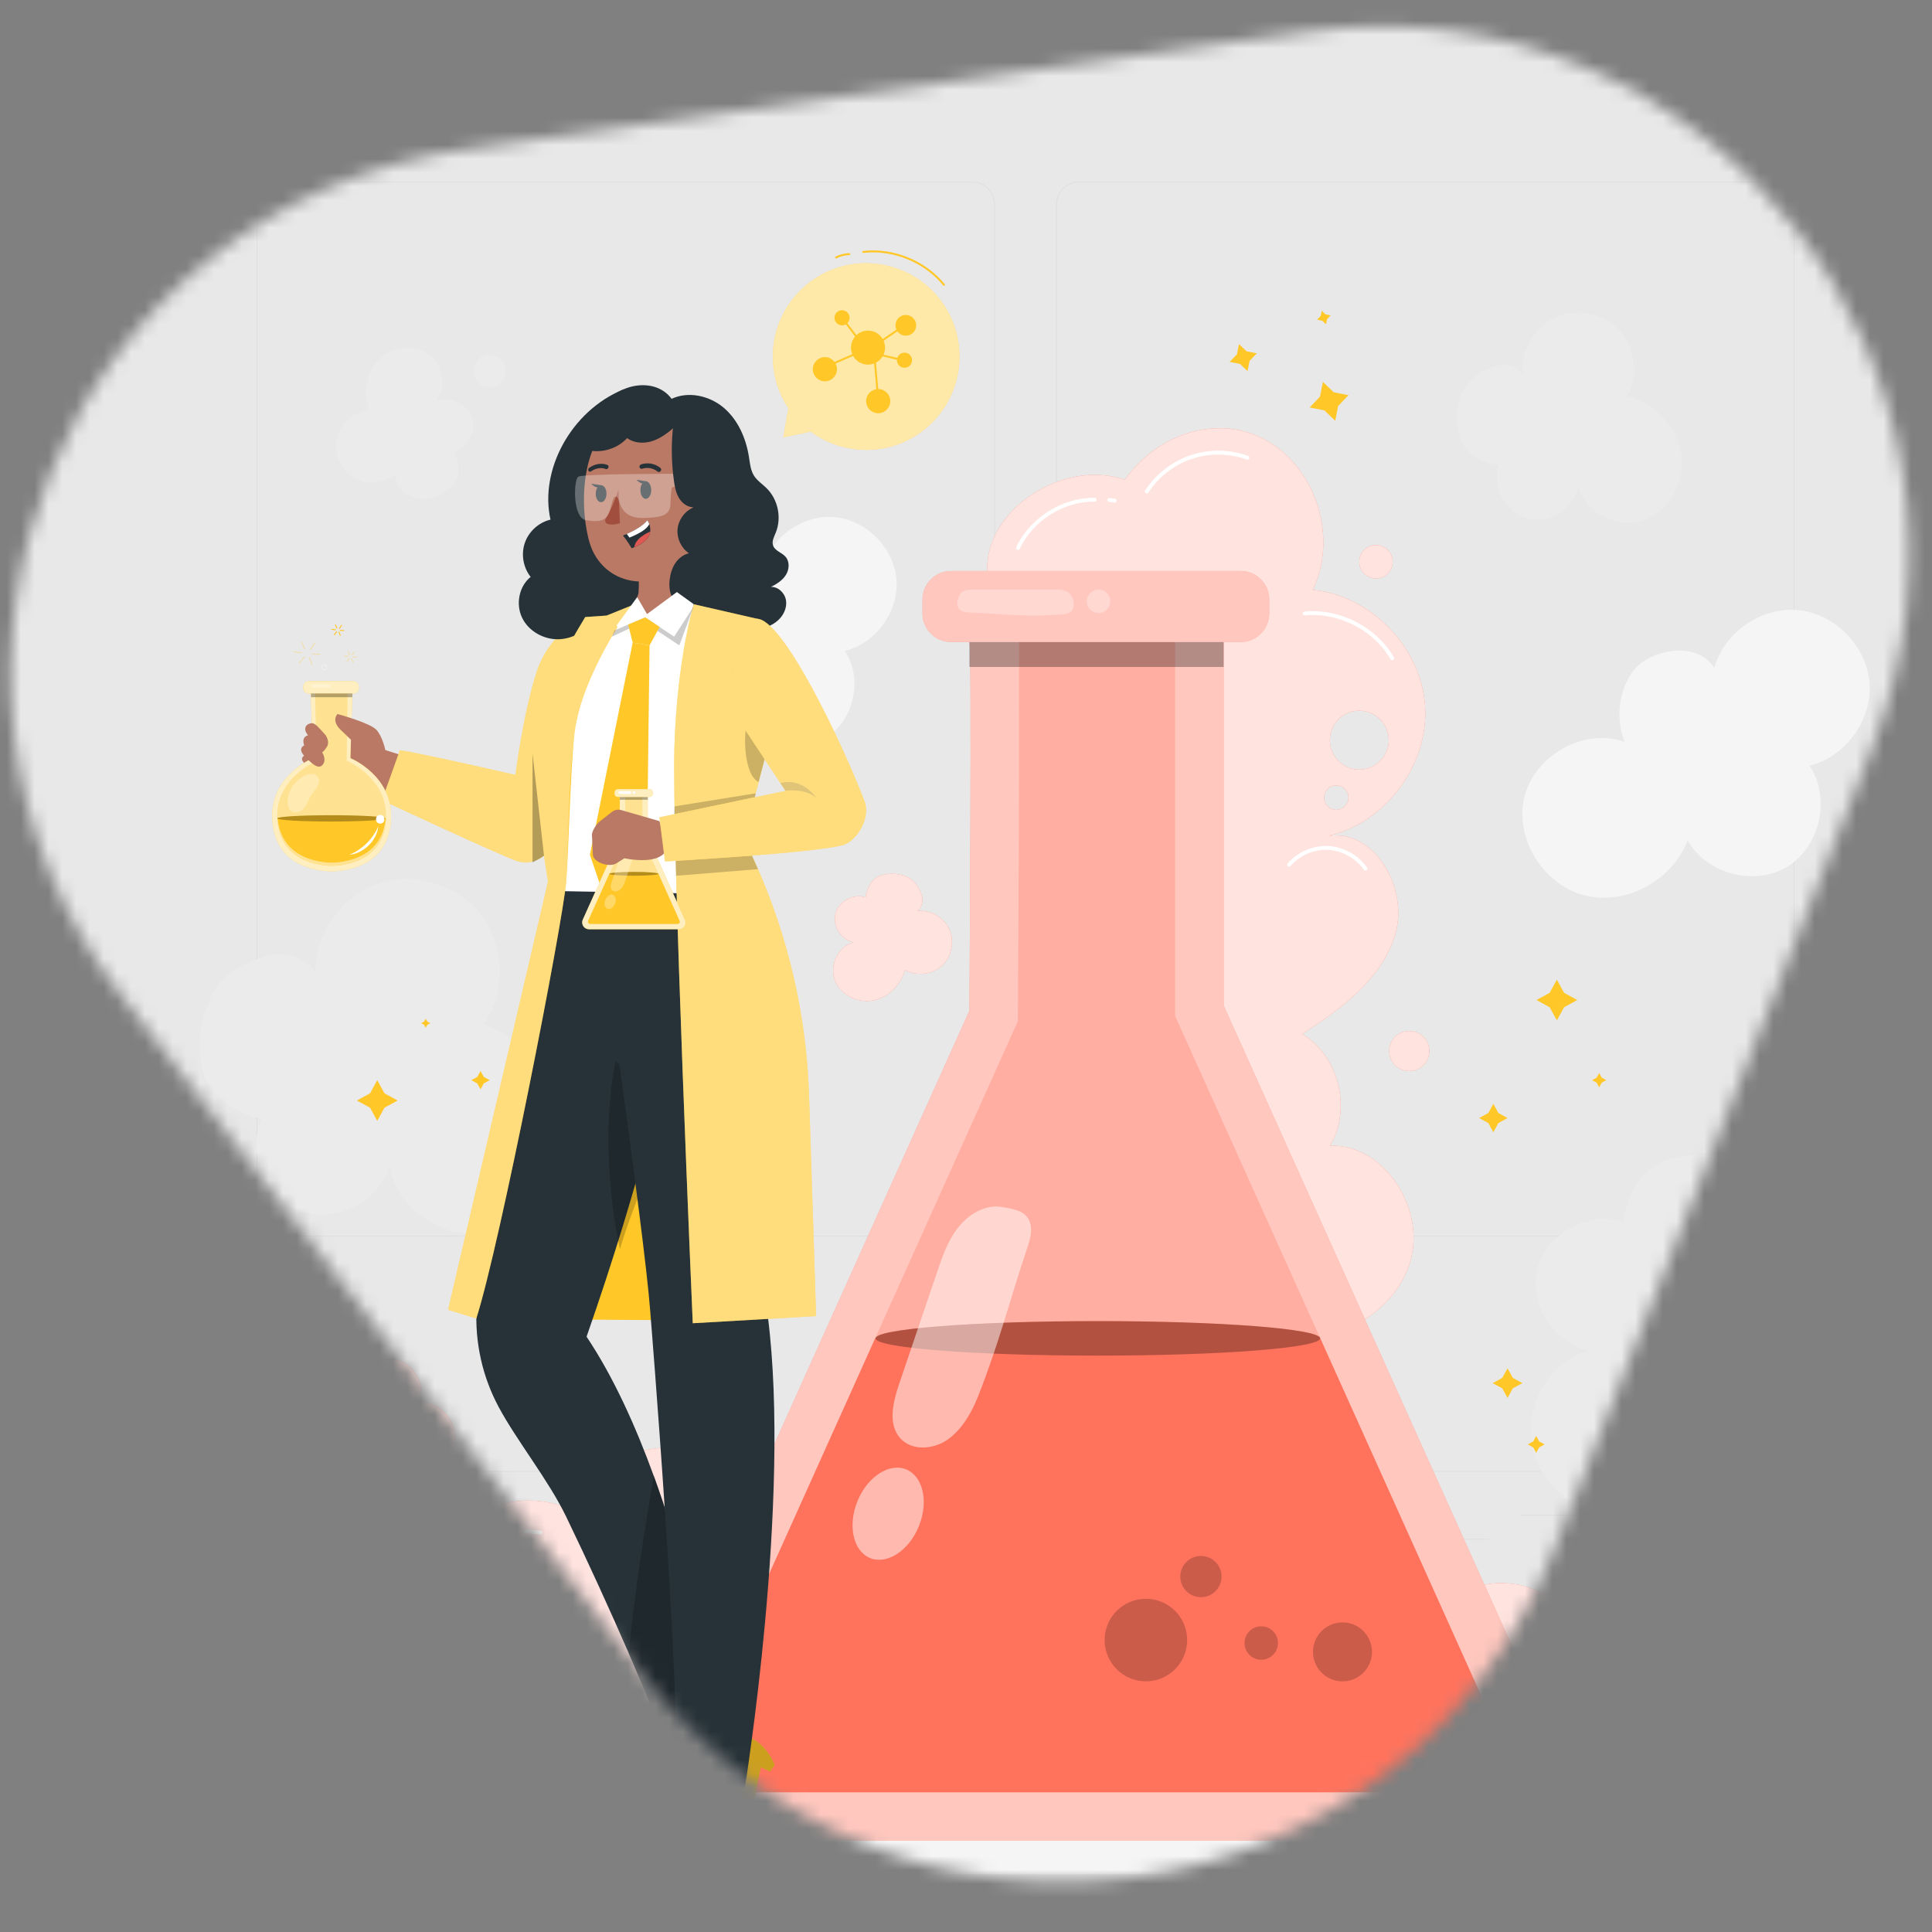 <svg width="140" height="140" viewBox="0 0 140 140" fill="none" xmlns="http://www.w3.org/2000/svg">
<rect x="0" y="0" width="140" height="140" fill="#808080" stroke="none"/>
<mask id="mask0_12_6656" style="mask-type:alpha" maskUnits="userSpaceOnUse" x="0" y="0" width="140" height="140">
<g clip-path="url(#clip0_12_6656)">
<path d="M112.661 112.182C101.691 139.82 64.792 144.975 46.668 121.402L8.763 72.101C-9.144 48.81 4.742 14.861 33.839 10.796L94.686 2.295C123.782 -1.77 146.441 27.074 135.603 54.381L112.661 112.182Z" fill="#D9D9D9"/>
</g>
</mask>
<g mask="url(#mask0_12_6656)">
<rect width="145" height="147" transform="translate(-5 -7)" fill="#E8E8E8"/>
<path d="M128.41 89.607H78.161C77.263 89.607 76.532 88.876 76.532 87.978V14.789C76.532 13.891 77.263 13.16 78.161 13.16H128.41C129.308 13.16 130.039 13.891 130.039 14.789V87.978C130.039 88.876 129.308 89.607 128.41 89.607ZM78.161 13.23C77.302 13.23 76.602 13.93 76.602 14.789V87.978C76.602 88.837 77.302 89.538 78.161 89.538H128.41C129.269 89.538 129.969 88.837 129.969 87.978V14.789C129.969 13.93 129.269 13.23 128.41 13.23H78.161Z" fill="#E0E0E0"/>
<path d="M70.466 89.607H20.22C19.322 89.607 18.591 88.876 18.591 87.978V14.789C18.591 13.891 19.322 13.16 20.22 13.16H70.466C71.364 13.16 72.095 13.891 72.095 14.789V87.978C72.095 88.876 71.364 89.607 70.466 89.607ZM20.22 13.23C19.361 13.23 18.661 13.93 18.661 14.789V87.978C18.661 88.837 19.361 89.538 20.22 89.538H70.466C71.325 89.538 72.026 88.837 72.026 87.978V14.789C72.026 13.93 71.325 13.23 70.466 13.23H20.22Z" fill="#E0E0E0"/>
<path d="M144 106.585H5V106.654H144V106.585Z" fill="#E0E0E0"/>
<path d="M23.829 110.552H19.364V110.621H23.829V110.552Z" fill="#E0E0E0"/>
<path d="M67.239 109.798H52.357V109.868H67.239V109.798Z" fill="#E0E0E0"/>
<path d="M34.184 113.134H24.107V113.204H34.184V113.134Z" fill="#E0E0E0"/>
<path d="M122.188 109.762H110.181V109.832H122.188V109.762Z" fill="#E0E0E0"/>
<path d="M126.425 109.762H124.665V109.832H126.425V109.762Z" fill="#E0E0E0"/>
<path d="M107.888 111.494H92.906V111.564H107.888V111.494Z" fill="#E0E0E0"/>
<path d="M121.021 83.978C122.836 83.461 125.135 83.647 126.75 84.626C127.89 85.315 128.635 86.597 129.138 87.831C129.641 89.065 129.366 90.694 128.232 91.395C130.953 91.078 133.792 92.676 134.932 95.167C136.071 97.658 135.421 100.852 133.4 102.704C131.379 104.555 128.14 104.92 125.758 103.566C124.879 106.69 122.249 109.354 119.049 109.901C115.852 110.449 112.3 108.609 111.224 105.545C110.148 102.484 112.03 98.62 115.188 97.878C112.592 97.388 110.743 94.458 111.416 91.904C112.088 89.349 115.141 87.711 117.64 88.562C117.64 88.562 117.965 84.848 121.015 83.978H121.021Z" fill="#EBEBEB"/>
<path d="M105.764 31.619C105.444 30.496 105.561 29.07 106.164 28.069C106.592 27.363 107.385 26.902 108.149 26.59C108.914 26.279 109.923 26.449 110.356 27.152C110.159 25.467 111.149 23.707 112.694 23.001C114.237 22.295 116.217 22.698 117.362 23.949C118.507 25.2 118.735 27.207 117.896 28.684C119.831 29.226 121.482 30.858 121.821 32.84C122.16 34.822 121.02 37.021 119.125 37.688C117.229 38.355 114.835 37.188 114.376 35.233C114.073 36.84 112.258 37.988 110.676 37.571C109.094 37.154 108.08 35.264 108.608 33.715C108.608 33.715 106.306 33.513 105.767 31.625L105.764 31.619Z" fill="#EBEBEB"/>
<path d="M14.6 77.192C14.244 75.29 14.655 72.961 15.806 71.404C16.618 70.306 17.997 69.669 19.306 69.272C20.613 68.874 22.25 69.311 22.859 70.537C22.792 67.729 24.696 64.982 27.349 64.056C30.001 63.131 33.197 64.095 34.896 66.336C36.592 68.577 36.656 71.915 35.049 74.217C38.154 75.41 40.623 78.351 40.879 81.668C41.134 84.984 38.916 88.434 35.688 89.24C32.461 90.047 28.694 87.759 28.238 84.464C27.49 87.069 24.327 88.679 21.78 87.748C19.236 86.819 17.855 83.547 18.961 81.076C18.961 81.076 15.2 80.389 14.602 77.192H14.6Z" fill="#EBEBEB"/>
<path d="M32.87 35.053C32.391 35.648 31.591 36.126 30.829 36.181C30.292 36.22 29.747 35.973 29.292 35.684C28.836 35.395 28.547 34.794 28.758 34.297C27.935 35.039 26.626 35.175 25.666 34.619C24.707 34.063 24.174 32.859 24.407 31.778C24.641 30.694 25.622 29.818 26.726 29.707C26.284 28.472 26.528 26.977 27.454 26.048C28.38 25.12 29.981 24.895 31.051 25.654C32.122 26.413 32.405 28.125 31.538 29.109C32.508 28.664 33.804 29.195 34.179 30.196C34.554 31.197 33.931 32.45 32.908 32.754C32.908 32.754 33.67 34.055 32.87 35.055V35.053Z" fill="#EBEBEB"/>
<path d="M130.042 79.931C131.053 79.115 131.211 77.634 130.395 76.623C129.579 75.613 128.098 75.455 127.088 76.271C126.077 77.087 125.919 78.567 126.735 79.578C127.551 80.588 129.031 80.747 130.042 79.931Z" fill="#EBEBEB"/>
<path d="M35.486 28.069C36.135 28.069 36.661 27.543 36.661 26.893C36.661 26.244 36.135 25.717 35.486 25.717C34.836 25.717 34.31 26.244 34.31 26.893C34.31 27.543 34.836 28.069 35.486 28.069Z" fill="#EBEBEB"/>
<path d="M124.229 48.41C122.905 46.275 119.378 47.176 118.33 48.636C117.281 50.095 117.051 52.102 117.737 53.762C114.818 52.717 111.243 54.699 110.476 57.701C109.709 60.704 111.797 64.098 114.796 64.876C117.796 65.655 121.207 63.798 122.288 60.893C123.642 63.328 127.148 64.254 129.525 62.797C131.901 61.343 132.677 57.801 131.126 55.486C133.728 54.846 135.668 52.177 135.474 49.506C135.282 46.834 132.977 44.471 130.311 44.213C127.645 43.951 124.929 45.825 124.223 48.408" fill="#F5F5F5"/>
<path d="M55.287 41.085C54.148 39.248 51.115 40.023 50.214 41.277C49.313 42.531 49.113 44.26 49.705 45.686C47.195 44.788 44.117 46.492 43.459 49.075C42.8 51.657 44.596 54.577 47.175 55.246C49.755 55.916 52.688 54.318 53.619 51.822C54.784 53.918 57.8 54.71 59.844 53.462C61.89 52.211 62.557 49.164 61.22 47.173C63.458 46.623 65.126 44.33 64.962 42.03C64.795 39.731 62.816 37.702 60.522 37.477C58.229 37.254 55.893 38.864 55.287 41.085Z" fill="#F5F5F5"/>
<path d="M132.569 134.118C132.569 135.06 106.57 135.822 74.5 135.822C42.43 135.822 16.431 135.058 16.431 134.118C16.431 133.178 42.43 132.414 74.5 132.414C106.57 132.414 132.569 133.178 132.569 134.118Z" fill="#F5F5F5"/>
<path d="M101.555 121.777C102.18 119.006 103.848 116.315 106.456 115.186C109.064 114.057 112.605 115.005 113.74 117.613C115.85 116.696 118.574 117.555 119.778 119.515C120.982 121.474 120.515 124.291 118.744 125.758C120.487 126.112 122.358 126.537 123.536 127.866C124.718 129.195 124.223 132.728 122.561 133.359H101.163C100.904 130.529 100.927 124.549 101.552 121.777H101.555Z" fill="#FF735D"/>
<g opacity="0.8">
<path d="M101.555 121.777C102.18 119.006 103.848 116.315 106.456 115.186C109.064 114.057 112.605 115.005 113.74 117.613C115.85 116.696 118.574 117.555 119.778 119.515C120.982 121.474 120.515 124.291 118.744 125.758C120.487 126.112 122.358 126.537 123.536 127.866C124.718 129.195 124.223 132.728 122.561 133.359H101.163C100.904 130.529 100.927 124.549 101.552 121.777H101.555Z" fill="white"/>
</g>
<path d="M122.594 123.754C122.594 124.282 123.022 124.708 123.548 124.708C124.073 124.708 124.501 124.279 124.501 123.754C124.501 123.229 124.073 122.801 123.548 122.801C123.022 122.801 122.594 123.229 122.594 123.754Z" fill="#FF735D"/>
<path opacity="0.8" d="M122.594 123.754C122.594 124.282 123.022 124.708 123.548 124.708C124.073 124.708 124.501 124.279 124.501 123.754C124.501 123.229 124.073 122.801 123.548 122.801C123.022 122.801 122.594 123.229 122.594 123.754Z" fill="white"/>
<path d="M118.621 123.824C118.596 123.824 118.571 123.818 118.546 123.801C118.482 123.76 118.463 123.673 118.502 123.61C118.985 122.842 119.105 121.869 118.816 121.007C118.529 120.146 117.851 119.44 117 119.117C116.928 119.089 116.892 119.009 116.92 118.939C116.948 118.867 117.028 118.831 117.098 118.858C118.023 119.212 118.763 119.982 119.077 120.921C119.391 121.861 119.263 122.923 118.732 123.76C118.707 123.801 118.66 123.824 118.616 123.824H118.621Z" fill="white"/>
<path d="M115.018 118.903C114.946 118.903 114.885 118.847 114.879 118.772C114.874 118.694 114.932 118.63 115.007 118.625L115.71 118.578C115.786 118.569 115.852 118.63 115.858 118.706C115.863 118.783 115.805 118.847 115.73 118.853L115.027 118.9C115.027 118.9 115.021 118.9 115.015 118.9L115.018 118.903Z" fill="white"/>
<path d="M122.858 131.98C122.836 131.98 122.814 131.975 122.794 131.963C122.725 131.927 122.7 131.844 122.736 131.777C123.175 130.932 123.181 129.878 122.752 129.028C122.324 128.177 121.474 127.554 120.531 127.404C120.456 127.393 120.403 127.321 120.414 127.246C120.426 127.171 120.495 127.118 120.573 127.129C121.599 127.293 122.53 127.971 122.997 128.903C123.464 129.834 123.459 130.982 122.98 131.905C122.955 131.952 122.908 131.98 122.858 131.98Z" fill="white"/>
<path d="M63.911 63.417C64.548 63.236 65.354 63.3 65.918 63.645C66.319 63.887 66.58 64.334 66.755 64.768C66.933 65.202 66.836 65.772 66.438 66.016C67.392 65.905 68.387 66.467 68.787 67.34C69.188 68.213 68.96 69.333 68.251 69.981C67.542 70.628 66.407 70.756 65.573 70.284C65.265 71.379 64.345 72.313 63.222 72.505C62.101 72.697 60.856 72.052 60.478 70.979C60.1 69.906 60.761 68.552 61.868 68.29C60.959 68.118 60.308 67.092 60.544 66.197C60.781 65.302 61.851 64.726 62.727 65.027C62.727 65.027 62.841 63.725 63.911 63.42V63.417Z" fill="#FF735D"/>
<g opacity="0.8">
<path d="M63.911 63.417C64.548 63.236 65.354 63.3 65.918 63.645C66.319 63.887 66.58 64.334 66.755 64.768C66.933 65.202 66.836 65.772 66.438 66.016C67.392 65.905 68.387 66.467 68.787 67.34C69.188 68.213 68.96 69.333 68.251 69.981C67.542 70.628 66.407 70.756 65.573 70.284C65.265 71.379 64.345 72.313 63.222 72.505C62.101 72.697 60.856 72.052 60.478 70.979C60.1 69.906 60.761 68.552 61.868 68.29C60.959 68.118 60.308 67.092 60.544 66.197C60.781 65.302 61.851 64.726 62.727 65.027C62.727 65.027 62.841 63.725 63.911 63.42V63.417Z" fill="white"/>
</g>
<path d="M96.368 83.019C97.98 80.378 97.012 76.5 94.349 74.923C97.215 73.103 100.19 70.892 101.124 67.626C102.058 64.359 99.609 60.084 96.248 60.57C100.393 59.625 103.534 55.422 103.265 51.179C102.998 46.937 99.353 43.162 95.122 42.745C96.929 39.05 95.439 34.082 91.894 31.992C88.35 29.904 83.869 31.402 81.511 34.772C77.035 33.182 71.042 37.074 71.573 41.791L75.548 53.342C75.793 62.016 76.877 70.667 78.787 79.132C79.671 83.052 80.76 87.002 82.934 90.38C85.109 93.761 88.531 96.532 92.514 97.055C96.498 97.575 100.921 95.365 102.153 91.539C103.384 87.714 100.382 82.91 96.365 83.016L96.368 83.019ZM98.5 51.499C99.678 51.499 100.635 52.455 100.635 53.634C100.635 54.813 99.678 55.769 98.5 55.769C97.321 55.769 96.365 54.813 96.365 53.634C96.365 52.455 97.321 51.499 98.5 51.499ZM96.829 56.912C97.318 56.912 97.716 57.309 97.716 57.799C97.716 58.288 97.318 58.685 96.829 58.685C96.34 58.685 95.942 58.288 95.942 57.799C95.942 57.309 96.34 56.912 96.829 56.912Z" fill="#FF735D"/>
<g opacity="0.8">
<path d="M96.368 83.019C97.98 80.378 97.012 76.5 94.349 74.923C97.215 73.103 100.19 70.892 101.124 67.626C102.058 64.359 99.609 60.084 96.248 60.57C100.393 59.625 103.534 55.422 103.265 51.179C102.998 46.937 99.353 43.162 95.122 42.745C96.929 39.05 95.439 34.082 91.894 31.992C88.35 29.904 83.869 31.402 81.511 34.772C77.035 33.182 71.042 37.074 71.573 41.791L75.548 53.342C75.793 62.016 76.877 70.667 78.787 79.132C79.671 83.052 80.76 87.002 82.934 90.38C85.109 93.761 88.531 96.532 92.514 97.055C96.498 97.575 100.921 95.365 102.153 91.539C103.384 87.714 100.382 82.91 96.365 83.016L96.368 83.019ZM98.5 51.499C99.678 51.499 100.635 52.455 100.635 53.634C100.635 54.813 99.678 55.769 98.5 55.769C97.321 55.769 96.365 54.813 96.365 53.634C96.365 52.455 97.321 51.499 98.5 51.499ZM96.829 56.912C97.318 56.912 97.716 57.309 97.716 57.799C97.716 58.288 97.318 58.685 96.829 58.685C96.34 58.685 95.942 58.288 95.942 57.799C95.942 57.309 96.34 56.912 96.829 56.912Z" fill="white"/>
</g>
<path d="M59.635 115.631C58.685 111.414 56.149 107.324 52.182 105.609C48.215 103.894 42.83 105.334 41.104 109.298C37.896 107.905 33.754 109.209 31.924 112.189C30.092 115.169 30.801 119.453 33.495 121.686C30.846 122.222 28.002 122.87 26.206 124.891C24.41 126.912 25.161 132.283 27.69 133.245H60.227C60.622 128.942 60.586 119.848 59.635 115.634V115.631Z" fill="#FF735D"/>
<g opacity="0.8">
<path d="M59.635 115.631C58.685 111.414 56.149 107.324 52.182 105.609C48.215 103.894 42.83 105.334 41.104 109.298C37.896 107.905 33.754 109.209 31.924 112.189C30.092 115.169 30.801 119.453 33.495 121.686C30.846 122.222 28.002 122.87 26.206 124.891C24.41 126.912 25.161 132.283 27.69 133.245H60.227C60.622 128.942 60.586 119.848 59.635 115.634V115.631Z" fill="white"/>
</g>
<path d="M79.565 98.234C88.461 98.234 95.672 97.674 95.672 96.983C95.672 96.292 88.461 95.732 79.565 95.732C70.669 95.732 63.458 96.292 63.458 96.983C63.458 97.674 70.669 98.234 79.565 98.234Z" fill="black"/>
<path opacity="0.3" d="M49.541 127.818L73.758 74.006L73.763 73.264C73.763 73.197 73.811 66.55 73.833 59.964C73.847 56.092 73.849 52.998 73.841 50.765C73.841 50.512 73.841 46.754 73.841 46.523H85.153V73.62L109.561 127.821C109.995 128.786 109.289 129.878 108.232 129.878H50.87C49.811 129.878 49.107 128.786 49.541 127.821V127.818Z" fill="#FF735D"/>
<path d="M89.898 41.377H68.921C67.775 41.377 66.847 42.306 66.847 43.451V44.446C66.847 45.592 67.775 46.52 68.921 46.52H89.898C91.044 46.52 91.972 45.592 91.972 44.446V43.451C91.972 42.306 91.044 41.377 89.898 41.377Z" fill="#FF735D"/>
<path d="M70.247 46.52C70.436 46.52 70.247 73.239 70.247 73.239L46.027 127.059C44.69 130.031 46.864 133.392 50.122 133.392H109.272C112.391 133.392 114.474 130.173 113.192 127.326L88.667 72.863V46.523H70.244L70.247 46.52Z" fill="#FF735D"/>
<path opacity="0.6" d="M70.247 46.52C70.436 46.52 70.247 73.239 70.247 73.239L46.027 127.059C44.69 130.031 46.864 133.392 50.122 133.392H109.272C112.391 133.392 114.474 130.173 113.192 127.326L88.667 72.863V46.523H70.244L70.247 46.52Z" fill="white"/>
<path opacity="0.3" d="M49.541 127.818L73.758 74.006L73.763 73.264C73.763 73.197 73.811 66.55 73.833 59.964C73.847 56.092 73.849 52.998 73.841 50.765C73.841 50.512 73.841 46.754 73.841 46.523H85.153V73.62L109.561 127.821C109.995 128.786 109.289 129.878 108.232 129.878H50.87C49.811 129.878 49.107 128.786 49.541 127.821V127.818Z" fill="#FF735D"/>
<path opacity="0.3" d="M88.669 46.52H70.246V48.33H88.669V46.52Z" fill="black"/>
<path d="M109.559 127.818L95.617 96.858L63.422 96.974L49.541 127.818C49.108 128.783 49.814 129.876 50.87 129.876H108.23C109.289 129.876 109.992 128.783 109.559 127.818Z" fill="#FF735D"/>
<path d="M79.551 98.234C88.447 98.234 95.658 97.674 95.658 96.983C95.658 96.292 88.447 95.732 79.551 95.732C70.655 95.732 63.444 96.292 63.444 96.983C63.444 97.674 70.655 98.234 79.551 98.234Z" fill="#FF735D"/>
<path opacity="0.3" d="M79.551 98.234C88.447 98.234 95.658 97.674 95.658 96.983C95.658 96.292 88.447 95.732 79.551 95.732C70.655 95.732 63.444 96.292 63.444 96.983C63.444 97.674 70.655 98.234 79.551 98.234Z" fill="black"/>
<path opacity="0.6" d="M89.898 41.377H68.921C67.775 41.377 66.847 42.306 66.847 43.451V44.446C66.847 45.592 67.775 46.52 68.921 46.52H89.898C91.044 46.52 91.972 45.592 91.972 44.446V43.451C91.972 42.306 91.044 41.377 89.898 41.377Z" fill="white"/>
<g opacity="0.3">
<path d="M77.483 42.981C77.199 42.734 76.844 42.725 76.507 42.728C74.492 42.728 72.476 42.728 70.458 42.728C70.144 42.728 69.793 42.748 69.571 43.056C69.349 43.365 69.062 44.355 70.188 44.377C72.802 44.507 74.609 44.733 77.041 44.51C77.288 44.488 77.564 44.441 77.716 44.174C77.925 43.81 77.764 43.229 77.48 42.984L77.483 42.981Z" fill="white"/>
</g>
<path opacity="0.3" d="M80.452 43.576C80.452 44.046 80.071 44.427 79.601 44.427C79.132 44.427 78.751 44.046 78.751 43.576C78.751 43.106 79.132 42.725 79.601 42.725C80.071 42.725 80.452 43.106 80.452 43.576Z" fill="white"/>
<g opacity="0.5">
<path d="M74.18 87.945C75.106 88.64 74.586 89.98 74.406 90.522C73.102 94.414 72.398 97.336 70.878 101.172C70.408 102.356 69.749 103.521 68.726 104.277C67.703 105.036 66.099 105.173 65.245 104.23C64.32 103.207 64.709 101.603 65.151 100.296C66.068 97.594 66.986 94.892 67.903 92.187C68.273 91.097 68.654 89.985 69.343 89.062C70.032 88.139 71.092 87.417 72.243 87.425C72.243 87.425 73.621 87.528 74.18 87.945Z" fill="white"/>
</g>
<path opacity="0.5" d="M66.585 110.594C65.865 112.367 64.284 113.401 63.055 112.904C61.826 112.403 61.412 110.56 62.132 108.787C62.852 107.013 64.434 105.979 65.662 106.476C66.891 106.977 67.305 108.82 66.585 110.594Z" fill="white"/>
<path opacity="0.2" d="M97.282 121.839C98.463 121.839 99.42 120.881 99.42 119.701C99.42 118.52 98.463 117.563 97.282 117.563C96.101 117.563 95.144 118.52 95.144 119.701C95.144 120.881 96.101 121.839 97.282 121.839Z" fill="black"/>
<path opacity="0.2" d="M83.034 121.836C84.686 121.836 86.026 120.497 86.026 118.845C86.026 117.192 84.686 115.853 83.034 115.853C81.382 115.853 80.043 117.192 80.043 118.845C80.043 120.497 81.382 121.836 83.034 121.836Z" fill="black"/>
<path opacity="0.2" d="M87.024 115.739C87.85 115.739 88.52 115.07 88.52 114.244C88.52 113.418 87.85 112.748 87.024 112.748C86.198 112.748 85.528 113.418 85.528 114.244C85.528 115.07 86.198 115.739 87.024 115.739Z" fill="black"/>
<path opacity="0.2" d="M91.394 120.271C92.064 120.271 92.606 119.728 92.606 119.059C92.606 118.389 92.064 117.847 91.394 117.847C90.725 117.847 90.182 118.389 90.182 119.059C90.182 119.728 90.725 120.271 91.394 120.271Z" fill="black"/>
<path d="M27.109 98.578C27.843 98.37 28.772 98.445 29.425 98.84C29.887 99.118 30.187 99.635 30.39 100.135C30.593 100.633 30.481 101.292 30.023 101.575C31.124 101.447 32.269 102.092 32.73 103.099C33.192 104.105 32.928 105.395 32.113 106.143C31.296 106.891 29.989 107.038 29.025 106.49C28.672 107.752 27.607 108.828 26.314 109.051C25.021 109.273 23.587 108.528 23.153 107.291C22.72 106.054 23.479 104.491 24.755 104.194C23.706 103.997 22.959 102.812 23.231 101.781C23.504 100.75 24.735 100.088 25.747 100.43C25.747 100.43 25.878 98.929 27.112 98.578H27.109Z" fill="#FF735D"/>
<g opacity="0.8">
<path d="M27.109 98.578C27.843 98.37 28.772 98.445 29.425 98.84C29.887 99.118 30.187 99.635 30.39 100.135C30.593 100.633 30.481 101.292 30.023 101.575C31.124 101.447 32.269 102.092 32.73 103.099C33.192 104.105 32.928 105.395 32.113 106.143C31.296 106.891 29.989 107.038 29.025 106.49C28.672 107.752 27.607 108.828 26.314 109.051C25.021 109.273 23.587 108.528 23.153 107.291C22.72 106.054 23.479 104.491 24.755 104.194C23.706 103.997 22.959 102.812 23.231 101.781C23.504 100.75 24.735 100.088 25.747 100.43C25.747 100.43 25.878 98.929 27.112 98.578H27.109Z" fill="white"/>
</g>
<path d="M26.195 120.087C26.996 120.087 27.646 119.438 27.646 118.636C27.646 117.835 26.996 117.185 26.195 117.185C25.393 117.185 24.743 117.835 24.743 118.636C24.743 119.438 25.393 120.087 26.195 120.087Z" fill="#FF735D"/>
<path opacity="0.8" d="M26.195 120.087C26.996 120.087 27.646 119.438 27.646 118.636C27.646 117.835 26.996 117.185 26.195 117.185C25.393 117.185 24.743 117.835 24.743 118.636C24.743 119.438 25.393 120.087 26.195 120.087Z" fill="white"/>
<path d="M103.573 76.16C103.573 76.961 102.923 77.612 102.122 77.612C101.321 77.612 100.671 76.961 100.671 76.16C100.671 75.36 101.321 74.709 102.122 74.709C102.923 74.709 103.573 75.36 103.573 76.16Z" fill="#FF735D"/>
<path opacity="0.8" d="M103.573 76.16C103.573 76.961 102.923 77.612 102.122 77.612C101.321 77.612 100.671 76.961 100.671 76.16C100.671 75.36 101.321 74.709 102.122 74.709C102.923 74.709 103.573 75.36 103.573 76.16Z" fill="white"/>
<path d="M100.918 40.707C100.918 41.374 100.376 41.916 99.709 41.916C99.042 41.916 98.5 41.374 98.5 40.707C98.5 40.04 99.042 39.498 99.709 39.498C100.376 39.498 100.918 40.04 100.918 40.707Z" fill="#FF735D"/>
<path opacity="0.8" d="M100.918 40.707C100.918 41.374 100.376 41.916 99.709 41.916C99.042 41.916 98.5 41.374 98.5 40.707C98.5 40.04 99.042 39.498 99.709 39.498C100.376 39.498 100.918 40.04 100.918 40.707Z" fill="white"/>
<path d="M83.101 35.756C83.076 35.756 83.049 35.748 83.026 35.734C82.962 35.692 82.943 35.606 82.985 35.542C83.757 34.346 84.928 33.44 86.276 32.987C87.624 32.534 89.103 32.553 90.443 33.04C90.516 33.065 90.552 33.145 90.527 33.218C90.502 33.29 90.421 33.326 90.349 33.301C89.07 32.837 87.655 32.82 86.365 33.251C85.075 33.685 83.958 34.552 83.218 35.692C83.19 35.734 83.146 35.756 83.101 35.756Z" fill="white"/>
<path d="M73.766 39.848C73.747 39.848 73.727 39.843 73.708 39.834C73.638 39.801 73.608 39.72 73.641 39.651C74.633 37.519 76.977 36.053 79.323 36.07C79.401 36.07 79.462 36.134 79.462 36.212C79.462 36.287 79.398 36.348 79.323 36.348C79.304 36.348 79.284 36.348 79.268 36.348C77.041 36.348 74.839 37.746 73.897 39.767C73.874 39.818 73.822 39.848 73.772 39.848H73.766Z" fill="white"/>
<path d="M80.78 36.418C80.78 36.418 80.769 36.418 80.761 36.418L80.366 36.367C80.291 36.356 80.235 36.287 80.246 36.212C80.257 36.137 80.327 36.081 80.402 36.092L80.797 36.142C80.872 36.154 80.927 36.223 80.916 36.298C80.908 36.367 80.847 36.42 80.777 36.42L80.78 36.418Z" fill="white"/>
<path d="M100.885 47.846C100.838 47.846 100.79 47.821 100.765 47.777C99.542 45.656 96.987 44.346 94.555 44.596C94.48 44.602 94.41 44.549 94.402 44.471C94.394 44.396 94.449 44.327 94.527 44.318C97.071 44.062 99.731 45.425 101.007 47.638C101.046 47.704 101.024 47.788 100.957 47.827C100.935 47.841 100.91 47.846 100.888 47.846H100.885Z" fill="white"/>
<path d="M98.945 63.083C98.9 63.083 98.858 63.064 98.831 63.025C98.249 62.191 97.257 61.638 96.242 61.585C95.225 61.532 94.182 61.98 93.521 62.752C93.471 62.811 93.385 62.816 93.323 62.766C93.265 62.716 93.259 62.627 93.309 62.569C94.027 61.732 95.155 61.249 96.256 61.307C97.357 61.362 98.43 61.96 99.058 62.864C99.103 62.928 99.086 63.014 99.025 63.058C99 63.075 98.972 63.083 98.945 63.083Z" fill="white"/>
<path d="M33.684 118.672C33.637 118.672 33.592 118.65 33.567 118.608C32.775 117.352 32.583 115.762 33.053 114.355C33.523 112.945 34.632 111.789 36.019 111.263C36.092 111.238 36.172 111.272 36.2 111.344C36.228 111.416 36.191 111.497 36.119 111.525C34.81 112.022 33.762 113.115 33.317 114.447C32.872 115.775 33.056 117.279 33.803 118.464C33.845 118.528 33.826 118.614 33.759 118.656C33.737 118.669 33.709 118.678 33.684 118.678V118.672Z" fill="white"/>
<path d="M39.163 111.188C39.163 111.188 39.158 111.188 39.155 111.188L38.084 111.116C38.007 111.111 37.951 111.044 37.954 110.969C37.957 110.894 38.026 110.835 38.101 110.841L39.172 110.913C39.249 110.919 39.305 110.985 39.302 111.061C39.297 111.133 39.235 111.191 39.163 111.191V111.188Z" fill="white"/>
<path d="M27.243 131.071C27.193 131.071 27.143 131.043 27.12 130.996C26.403 129.612 26.392 127.888 27.096 126.495C27.796 125.102 29.189 124.085 30.729 123.84C30.807 123.829 30.876 123.879 30.887 123.957C30.898 124.032 30.849 124.104 30.773 124.115C29.32 124.349 28.007 125.308 27.346 126.623C26.684 127.938 26.692 129.564 27.371 130.871C27.407 130.94 27.379 131.024 27.312 131.057C27.293 131.068 27.271 131.074 27.248 131.074L27.243 131.071Z" fill="white"/>
<path d="M27.337 78.273L27.86 79.227L28.813 79.749L27.86 80.269L27.337 81.226L26.817 80.269L25.861 79.749L26.817 79.227L27.337 78.273Z" fill="#FFC727"/>
<path d="M112.817 70.99L113.339 71.943L114.293 72.466L113.339 72.988L112.817 73.942L112.294 72.988L111.341 72.466L112.294 71.943L112.817 70.99Z" fill="#FFC727"/>
<path d="M109.242 99.151L109.622 99.846L110.317 100.227L109.622 100.605L109.242 101.303L108.861 100.605L108.166 100.227L108.861 99.846L109.242 99.151Z" fill="#FFC727"/>
<path d="M111.318 104.058L111.535 104.452L111.927 104.667L111.535 104.883L111.318 105.278L111.101 104.883L110.709 104.667L111.101 104.452L111.318 104.058Z" fill="#FFC727"/>
<path d="M108.213 79.989L108.577 80.653L109.242 81.017L108.577 81.381L108.213 82.046L107.849 81.381L107.184 81.017L107.849 80.653L108.213 79.989Z" fill="#FFC727"/>
<path d="M34.821 77.609L35.055 78.037L35.486 78.273L35.055 78.507L34.821 78.938L34.585 78.507L34.157 78.273L34.585 78.037L34.821 77.609Z" fill="#FFC727"/>
<path d="M115.883 77.759L116.064 78.09L116.397 78.273L116.064 78.454L115.883 78.788L115.7 78.454L115.369 78.273L115.7 78.09L115.883 77.759Z" fill="#FFC727"/>
<path d="M95.864 27.675L96.648 28.428L97.716 28.636L96.965 29.423L96.757 30.491L95.97 29.737L94.903 29.529L95.653 28.742L95.864 27.675Z" fill="#FFC727"/>
<path d="M89.782 24.931L90.329 25.456L91.072 25.603L90.549 26.151L90.402 26.893L89.854 26.371L89.109 26.223L89.634 25.676L89.782 24.931Z" fill="#FFC727"/>
<path d="M95.778 22.52L96.051 22.782L96.423 22.857L96.162 23.129L96.09 23.502L95.814 23.24L95.442 23.165L95.706 22.893L95.778 22.52Z" fill="#FFC727"/>
<path d="M30.848 73.817L30.965 74.031L31.179 74.148L30.965 74.264L30.848 74.476L30.732 74.264L30.52 74.148L30.732 74.031L30.848 73.817Z" fill="#FFC727"/>
<path d="M59.118 20.143C62.262 18.131 66.446 19.048 68.459 22.195C70.472 25.339 69.554 29.523 66.407 31.536C63.98 33.09 60.936 32.89 58.748 31.275L56.761 31.689L57.133 29.576C57.114 29.545 57.089 29.518 57.069 29.484C55.057 26.34 55.974 22.156 59.121 20.143H59.118Z" fill="#FFC727"/>
<path d="M68.403 20.708C68.384 20.708 68.364 20.699 68.35 20.683C66.983 19.004 64.709 18.078 62.557 18.325C62.518 18.328 62.484 18.303 62.479 18.264C62.473 18.225 62.501 18.192 62.54 18.186C64.739 17.933 67.06 18.878 68.459 20.594C68.484 20.624 68.478 20.666 68.448 20.691C68.434 20.702 68.42 20.708 68.403 20.708Z" fill="#FFC727"/>
<path d="M60.581 18.723C60.556 18.723 60.531 18.709 60.519 18.684C60.503 18.651 60.519 18.609 60.553 18.592C60.861 18.442 61.206 18.356 61.548 18.342C61.59 18.342 61.617 18.37 61.62 18.409C61.62 18.448 61.592 18.478 61.553 18.481C61.228 18.495 60.903 18.576 60.614 18.717C60.603 18.723 60.594 18.726 60.583 18.726L60.581 18.723Z" fill="#FFC727"/>
<g opacity="0.6">
<path d="M59.118 20.143C62.262 18.131 66.446 19.048 68.459 22.195C70.472 25.339 69.554 29.523 66.407 31.536C63.98 33.09 60.936 32.89 58.748 31.275L56.761 31.689L57.133 29.576C57.114 29.545 57.089 29.518 57.069 29.484C55.057 26.34 55.974 22.156 59.121 20.143H59.118Z" fill="white"/>
</g>
<path d="M62.899 26.421C63.579 26.421 64.131 25.869 64.131 25.189C64.131 24.509 63.579 23.957 62.899 23.957C62.219 23.957 61.667 24.509 61.667 25.189C61.667 25.869 62.219 26.421 62.899 26.421Z" fill="#FFC727"/>
<path d="M60.65 26.754C60.65 27.238 60.258 27.63 59.774 27.63C59.291 27.63 58.899 27.238 58.899 26.754C58.899 26.27 59.291 25.878 59.774 25.878C60.258 25.878 60.65 26.27 60.65 26.754Z" fill="#FFC727"/>
<path d="M61.565 23.026C61.565 23.329 61.32 23.574 61.017 23.574C60.714 23.574 60.469 23.329 60.469 23.026C60.469 22.723 60.714 22.479 61.017 22.479C61.32 22.479 61.565 22.723 61.565 23.026Z" fill="#FFC727"/>
<path d="M65.543 26.651C65.845 26.651 66.09 26.406 66.09 26.104C66.09 25.801 65.845 25.556 65.543 25.556C65.24 25.556 64.995 25.801 64.995 26.104C64.995 26.406 65.24 26.651 65.543 26.651Z" fill="#FFC727"/>
<path d="M65.64 24.325C66.055 24.325 66.391 23.988 66.391 23.574C66.391 23.159 66.055 22.823 65.64 22.823C65.226 22.823 64.889 23.159 64.889 23.574C64.889 23.988 65.226 24.325 65.64 24.325Z" fill="#FFC727"/>
<path d="M64.514 29.067C64.514 29.551 64.122 29.943 63.639 29.943C63.155 29.943 62.763 29.551 62.763 29.067C62.763 28.583 63.155 28.191 63.639 28.191C64.122 28.191 64.514 28.583 64.514 29.067Z" fill="#FFC727"/>
<path d="M63.569 28.964L63.283 25.678L62.529 25.481L59.963 26.599L59.908 26.473L62.518 25.334L63.413 25.57L63.708 28.953L63.569 28.964Z" fill="#FFC727"/>
<path d="M65.259 26.131L63.867 25.803L62.11 24.58L60.961 23.068L61.07 22.985L62.212 24.486L63.933 25.681L65.293 25.998L65.259 26.131Z" fill="#FFC727"/>
<path d="M65.098 23.793L63.083 25.17L63.161 25.285L65.177 23.907L65.098 23.793Z" fill="#FFC727"/>
<path d="M27.921 54.357L27.418 53.523L24.852 52.761L22.928 53.887C22.928 53.887 22.272 54.543 21.98 54.807C21.685 55.074 22.13 55.402 22.458 55.555C22.786 55.711 28.232 57.612 28.232 57.612L29.419 54.827L27.921 54.354V54.357Z" fill="#B97964"/>
<path d="M42.235 44.805C40.664 45.575 39.472 46.945 38.916 48.605C37.92 51.583 37.35 56.153 37.35 56.153C37.35 56.153 30.542 54.588 28.977 54.36L27.679 57.99C27.679 57.99 36.669 62.188 37.551 62.425C40.156 63.12 41.498 58.61 41.498 58.61L42.413 44.721L42.238 44.808L42.235 44.805Z" fill="#FFC727"/>
<path opacity="0.4" d="M42.235 44.805C40.664 45.575 39.472 46.945 38.916 48.605C37.92 51.583 37.35 56.153 37.35 56.153C37.35 56.153 30.542 54.588 28.977 54.36L27.679 57.99C27.679 57.99 36.669 62.188 37.551 62.425C40.156 63.12 41.498 58.61 41.498 58.61L42.413 44.721L42.238 44.808L42.235 44.805Z" fill="white"/>
<path d="M25.391 54.938L25.541 50.037L24.032 49.734L22.522 50.037L22.672 54.938C22.672 54.938 19.542 56.219 19.731 59.389C19.873 61.777 21.377 62.725 23.034 63.042C23.693 63.167 24.371 63.167 25.03 63.042C26.684 62.727 28.188 61.779 28.332 59.389C28.521 56.222 25.391 54.938 25.391 54.938Z" fill="#FFC727"/>
<path opacity="0.7" d="M25.391 54.938L25.541 50.037L24.032 49.734L22.522 50.037L22.672 54.938C22.672 54.938 19.542 56.219 19.731 59.389C19.873 61.777 21.377 62.725 23.034 63.042C23.693 63.167 24.371 63.167 25.03 63.042C26.684 62.727 28.188 61.779 28.332 59.389C28.521 56.222 25.391 54.938 25.391 54.938Z" fill="white"/>
<path opacity="0.3" d="M25.124 55.121L25.191 50.256L23.987 50.195L22.828 50.251L22.95 55.138C22.95 55.138 19.926 56.406 20.098 59.305C20.234 61.615 21.766 62.455 23.381 62.691C23.815 62.755 24.254 62.755 24.688 62.691C26.3 62.455 27.832 61.615 27.971 59.305C28.143 56.406 25.127 55.121 25.127 55.121H25.124Z" fill="#FFC727"/>
<path d="M25.619 49.367H22.358C22.149 49.367 21.98 49.536 21.98 49.745V49.876C21.98 50.084 22.149 50.254 22.358 50.254H25.619C25.828 50.254 25.997 50.084 25.997 49.876V49.745C25.997 49.536 25.828 49.367 25.619 49.367Z" fill="#FFC727"/>
<path opacity="0.7" d="M25.619 49.367H22.358C22.149 49.367 21.98 49.536 21.98 49.745V49.876C21.98 50.084 22.149 50.254 22.358 50.254H25.619C25.828 50.254 25.997 50.084 25.997 49.876V49.745C25.997 49.536 25.828 49.367 25.619 49.367Z" fill="white"/>
<path opacity="0.3" d="M22.533 50.254L22.542 50.523H25.527L25.536 50.254H22.533Z" fill="black"/>
<path opacity="0.3" d="M23.843 49.592H22.664C22.61 49.592 22.567 49.636 22.567 49.689V49.725C22.567 49.779 22.61 49.823 22.664 49.823H23.843C23.896 49.823 23.94 49.779 23.94 49.725V49.689C23.94 49.636 23.896 49.592 23.843 49.592Z" fill="white"/>
<path d="M20.101 59.303C20.237 61.613 21.769 62.452 23.384 62.689C23.818 62.752 24.257 62.752 24.691 62.689C26.303 62.452 27.835 61.613 27.974 59.303H20.104H20.101Z" fill="#FFC727"/>
<path opacity="0.5" d="M24.688 62.461C24.254 62.525 23.815 62.525 23.381 62.461C21.822 62.233 20.34 61.44 20.117 59.303H20.098C20.234 61.613 21.766 62.452 23.381 62.689C23.815 62.752 24.254 62.752 24.688 62.689C26.3 62.452 27.832 61.613 27.971 59.303H27.951C27.729 61.44 26.247 62.233 24.688 62.461Z" fill="white"/>
<path d="M24.007 59.531C26.169 59.531 27.921 59.428 27.921 59.303C27.921 59.177 26.169 59.075 24.007 59.075C21.845 59.075 20.093 59.177 20.093 59.303C20.093 59.428 21.845 59.531 24.007 59.531Z" fill="#FFC727"/>
<path opacity="0.3" d="M24.007 59.531C26.169 59.531 27.921 59.428 27.921 59.303C27.921 59.177 26.169 59.075 24.007 59.075C21.845 59.075 20.093 59.177 20.093 59.303C20.093 59.428 21.845 59.531 24.007 59.531Z" fill="black"/>
<g opacity="0.3">
<path d="M22.778 56.117C22.961 56.189 23.106 56.353 23.117 56.553C23.128 56.753 23.042 56.942 22.931 57.106C22.82 57.27 22.683 57.415 22.575 57.582C22.444 57.779 22.358 57.999 22.25 58.21C22.141 58.419 22.005 58.624 21.808 58.752C21.61 58.88 21.341 58.919 21.138 58.797C20.893 58.646 20.826 58.318 20.843 58.032C20.89 57.179 21.499 56.383 22.311 56.114C22.311 56.114 22.569 56.039 22.778 56.119V56.117Z" fill="white"/>
</g>
<path d="M25.311 61.941C26.272 61.54 26.998 60.826 27.418 59.872C27.304 60.918 26.356 61.846 25.311 61.941Z" fill="white"/>
<path d="M27.551 59.681C27.954 59.681 27.954 59.055 27.551 59.055C27.148 59.055 27.148 59.681 27.551 59.681Z" fill="white"/>
<path d="M27.921 54.357C27.921 54.357 27.738 53.417 27.29 52.9C26.842 52.383 24.457 51.741 24.457 51.741C24.457 51.741 23.968 52.211 24.699 52.9C25.43 53.59 25.744 53.915 25.744 53.915C25.744 53.915 25.375 54.56 26.403 55.155C27.432 55.752 27.918 54.354 27.918 54.354L27.921 54.357Z" fill="#B97964"/>
<path d="M23.698 54.101C23.926 53.723 23.59 53.267 23.59 53.267C23.59 53.267 22.981 52.567 22.875 52.522C22.792 52.486 22.714 52.369 22.511 52.414C22.061 52.517 21.991 52.903 22.325 53.281C22.325 53.281 21.816 53.359 22.041 54.018C22.041 54.018 21.51 54.221 22.089 54.818C22.67 55.416 23.103 55.778 23.395 55.402C23.687 55.027 23.342 54.513 23.342 54.513C23.342 54.513 23.468 54.477 23.698 54.098V54.101Z" fill="#B97964"/>
<path opacity="0.3" d="M21.872 47.335H21.866L21.282 47.257C21.263 47.257 21.249 47.237 21.252 47.218C21.252 47.198 21.271 47.184 21.291 47.187L21.874 47.265C21.894 47.265 21.908 47.285 21.905 47.304C21.905 47.321 21.888 47.335 21.872 47.335Z" fill="#FFC727"/>
<path opacity="0.3" d="M22.08 47.079C22.08 47.079 22.055 47.071 22.05 47.057L21.833 46.553C21.825 46.537 21.833 46.514 21.852 46.509C21.869 46.501 21.891 46.509 21.897 46.528L22.114 47.032C22.122 47.048 22.114 47.071 22.094 47.076C22.089 47.076 22.086 47.079 22.08 47.079Z" fill="#FFC727"/>
<path opacity="0.3" d="M22.489 47.107C22.489 47.107 22.475 47.107 22.469 47.101C22.453 47.09 22.45 47.068 22.461 47.054L22.797 46.567C22.808 46.551 22.831 46.548 22.845 46.559C22.861 46.57 22.864 46.592 22.853 46.606L22.517 47.093C22.517 47.093 22.5 47.107 22.489 47.107Z" fill="#FFC727"/>
<path opacity="0.3" d="M22.617 48.205C22.603 48.205 22.589 48.196 22.583 48.182L22.386 47.671C22.38 47.654 22.386 47.632 22.405 47.627C22.422 47.618 22.444 47.627 22.45 47.646L22.647 48.157C22.653 48.174 22.647 48.196 22.628 48.202C22.625 48.202 22.619 48.202 22.617 48.202V48.205Z" fill="#FFC727"/>
<path opacity="0.3" d="M21.697 48.102C21.697 48.102 21.683 48.102 21.674 48.096C21.658 48.085 21.655 48.063 21.669 48.046L22.022 47.574C22.033 47.557 22.055 47.554 22.072 47.568C22.089 47.579 22.091 47.602 22.078 47.618L21.724 48.091C21.724 48.091 21.708 48.105 21.697 48.105V48.102Z" fill="#FFC727"/>
<path opacity="0.3" d="M23.164 47.449L22.617 47.413C22.597 47.413 22.583 47.396 22.583 47.376C22.583 47.357 22.597 47.34 22.619 47.343L23.167 47.379C23.186 47.379 23.2 47.396 23.2 47.415C23.2 47.435 23.184 47.449 23.167 47.449H23.164Z" fill="#FFC727"/>
<g opacity="0.3">
<path d="M25.227 47.604H25.222L24.952 47.568C24.933 47.568 24.919 47.549 24.921 47.529C24.921 47.51 24.941 47.499 24.96 47.499L25.23 47.535C25.249 47.535 25.263 47.554 25.261 47.574C25.261 47.59 25.244 47.604 25.227 47.604Z" fill="#FFC727"/>
<path d="M25.324 47.485C25.324 47.485 25.299 47.476 25.294 47.462L25.194 47.229C25.185 47.212 25.194 47.19 25.213 47.184C25.23 47.176 25.252 47.184 25.258 47.204L25.358 47.438C25.366 47.454 25.358 47.476 25.338 47.482C25.333 47.482 25.33 47.485 25.324 47.485Z" fill="#FFC727"/>
<path d="M25.513 47.499C25.513 47.499 25.5 47.499 25.494 47.493C25.477 47.482 25.474 47.46 25.486 47.446L25.641 47.221C25.652 47.204 25.675 47.201 25.689 47.212C25.705 47.223 25.708 47.246 25.697 47.26L25.541 47.485C25.541 47.485 25.524 47.499 25.513 47.499Z" fill="#FFC727"/>
<path d="M25.572 48.007C25.558 48.007 25.544 47.999 25.538 47.985L25.447 47.749C25.441 47.732 25.447 47.71 25.466 47.704C25.483 47.696 25.505 47.704 25.511 47.724L25.602 47.96C25.608 47.977 25.602 47.999 25.583 48.005C25.58 48.005 25.575 48.005 25.572 48.005V48.007Z" fill="#FFC727"/>
<path d="M25.147 47.96C25.147 47.96 25.133 47.96 25.124 47.955C25.108 47.943 25.105 47.921 25.119 47.904L25.283 47.685C25.294 47.671 25.316 47.668 25.333 47.679C25.35 47.691 25.352 47.713 25.338 47.729L25.174 47.949C25.174 47.949 25.158 47.963 25.147 47.963V47.96Z" fill="#FFC727"/>
<path d="M25.828 47.657L25.575 47.64C25.555 47.64 25.541 47.624 25.541 47.604C25.541 47.585 25.558 47.571 25.575 47.571L25.828 47.588C25.847 47.588 25.861 47.604 25.861 47.624C25.861 47.643 25.844 47.657 25.828 47.657Z" fill="#FFC727"/>
</g>
<path d="M24.312 45.672H24.307L24.037 45.636C24.018 45.636 24.004 45.617 24.007 45.597C24.007 45.578 24.029 45.567 24.046 45.567L24.315 45.603C24.335 45.603 24.349 45.622 24.346 45.642C24.346 45.658 24.329 45.672 24.312 45.672Z" fill="#FFC727"/>
<path d="M24.41 45.553C24.41 45.553 24.385 45.544 24.379 45.53L24.279 45.297C24.271 45.28 24.279 45.258 24.299 45.252C24.315 45.244 24.338 45.252 24.343 45.272L24.443 45.505C24.452 45.522 24.443 45.544 24.424 45.55C24.418 45.55 24.415 45.553 24.41 45.553Z" fill="#FFC727"/>
<path d="M24.599 45.567C24.599 45.567 24.585 45.567 24.579 45.561C24.562 45.55 24.56 45.528 24.571 45.514L24.727 45.289C24.738 45.272 24.76 45.269 24.774 45.28C24.791 45.291 24.793 45.314 24.782 45.328L24.627 45.553C24.627 45.553 24.61 45.567 24.599 45.567Z" fill="#FFC727"/>
<path d="M24.657 46.075C24.643 46.075 24.629 46.067 24.624 46.053L24.532 45.817C24.526 45.8 24.532 45.778 24.552 45.772C24.568 45.764 24.59 45.772 24.596 45.792L24.688 46.028C24.693 46.045 24.688 46.067 24.668 46.072C24.666 46.072 24.66 46.072 24.657 46.072V46.075Z" fill="#FFC727"/>
<path d="M24.232 46.028C24.232 46.028 24.218 46.028 24.21 46.023C24.193 46.011 24.19 45.989 24.204 45.972L24.368 45.753C24.379 45.736 24.402 45.733 24.418 45.747C24.435 45.758 24.438 45.781 24.424 45.797L24.26 46.017C24.26 46.017 24.243 46.031 24.232 46.031V46.028Z" fill="#FFC727"/>
<path d="M24.91 45.725L24.657 45.708C24.638 45.708 24.624 45.692 24.624 45.672C24.624 45.653 24.641 45.636 24.66 45.639L24.913 45.656C24.933 45.656 24.946 45.672 24.946 45.692C24.946 45.711 24.93 45.725 24.913 45.725H24.91Z" fill="#FFC727"/>
<path opacity="0.3" d="M23.487 48.566C23.367 48.566 23.273 48.469 23.273 48.352C23.273 48.235 23.37 48.138 23.487 48.138C23.604 48.138 23.701 48.235 23.701 48.352C23.701 48.469 23.604 48.566 23.487 48.566ZM23.487 48.208C23.406 48.208 23.342 48.272 23.342 48.352C23.342 48.433 23.406 48.497 23.487 48.497C23.567 48.497 23.631 48.433 23.631 48.352C23.631 48.272 23.567 48.208 23.487 48.208Z" fill="white"/>
<path d="M55.868 42.528C56.288 42.319 56.705 42.055 56.953 41.655C57.2 41.255 57.233 40.69 56.919 40.34C56.647 40.034 56.155 39.918 56.021 39.534C55.913 39.225 56.091 38.897 56.216 38.594C56.652 37.521 56.38 36.195 55.554 35.381C55.246 35.075 54.865 34.833 54.634 34.466C54.387 34.069 54.345 33.582 54.273 33.12C54.061 31.764 53.48 30.421 52.432 29.537C51.384 28.653 49.819 28.317 48.593 28.937L50.536 45.113C51.935 45.667 53.483 45.947 54.951 45.619C55.474 45.503 55.991 45.305 56.386 44.944C56.78 44.585 57.039 44.043 56.958 43.512C56.877 42.984 56.405 42.511 55.868 42.528Z" fill="#263238"/>
<path d="M39.889 37.655C39.041 37.855 38.315 38.511 38.032 39.337C37.748 40.162 37.912 41.124 38.454 41.805C37.606 42.483 37.362 43.779 37.831 44.76C38.301 45.739 39.402 46.353 40.486 46.323C41.571 46.289 42.602 45.653 43.191 44.741L45.143 28.233C41.37 29.785 39.08 34.08 39.892 37.657L39.889 37.655Z" fill="#263238"/>
<path d="M40.851 41.274C40.892 41.344 40.934 41.416 40.984 41.483C39.505 42.631 41.015 44.14 41.471 44.374C41.818 44.557 42.188 44.691 42.574 44.772C44.395 45.161 45.955 44.199 46.791 43.726C47.995 43.042 47.94 40.615 48.626 39.359C49.524 37.713 51.034 33.651 49.669 30.602C49.015 29.167 48.409 28.606 48.409 28.606C47.662 27.877 46.527 27.761 45.529 28.083C44.531 28.406 43.703 29.117 42.972 29.907C41.654 31.305 40.7 32.984 40.186 34.811C39.716 36.537 40.27 37.107 40.648 38.202L40.642 38.236C40.339 39.242 40.345 40.401 40.856 41.271L40.851 41.274Z" fill="#263238"/>
<path d="M44.351 44.938C44.351 44.938 46.892 44.649 49.538 44.646C51.064 44.646 50.628 42.976 52.454 44.252C53.113 43.037 52.785 41.524 52.057 40.346C51.904 40.096 51.72 39.865 51.509 39.659C51.353 39.506 51.184 39.37 51.003 39.25C50.903 39.187 50.803 39.125 50.697 39.072C50.425 38.922 50.13 38.808 49.827 38.733C49.321 38.608 48.793 38.592 48.279 38.683C47.542 38.833 46.853 39.167 46.277 39.651C45.999 39.879 45.749 40.134 45.524 40.412C45.41 40.549 45.301 40.696 45.201 40.852C45.071 41.049 44.954 41.255 44.848 41.466C44.843 41.486 44.837 41.508 44.837 41.527C44.581 42.208 44.487 42.94 44.559 43.665C44.598 44.121 44.287 44.566 44.353 44.941L44.351 44.938Z" fill="#263238"/>
<path d="M45.802 48.013C46.341 48.569 46.833 48.383 47.55 48.088C51.829 46.551 50.561 44.485 50.561 44.485C49.749 43.532 49.713 42.395 50.011 40.657C50.016 40.607 50.019 40.554 50.016 40.504C50.014 40.273 49.938 40.048 49.802 39.859C49.444 39.337 48.732 39.203 48.209 39.559L46.294 40.107C46.288 40.132 46.283 40.16 46.277 40.19C46.272 41.141 46.299 41.877 46.291 42.456C46.277 42.525 46.291 42.6 46.285 42.667C46.272 42.736 46.277 42.812 46.277 42.881C46.23 43.676 44.887 44.841 44.34 45.119C44.009 45.308 43.97 46.136 45.799 48.01L45.802 48.013Z" fill="#B97964"/>
<path d="M51.456 34.063C51.384 37.338 51.423 38.719 49.869 40.499C47.525 43.17 43.603 42.456 42.699 39.242C41.91 36.348 42.146 31.489 45.235 29.988C48.323 28.486 51.529 30.785 51.456 34.063Z" fill="#B97964"/>
<path d="M50.267 34.146C49.605 34.48 49.711 37.557 51.289 37.429C52.869 37.302 52.438 33.056 50.267 34.146Z" fill="#263238"/>
<path d="M52.907 36.868C52.577 37.574 51.982 38.052 51.415 38.247C50.564 38.539 49.997 37.176 50.219 36.281C50.419 35.475 51.231 34.883 52.093 34.983C52.941 35.08 53.285 36.062 52.907 36.871V36.868Z" fill="#B97964"/>
<path opacity="0.2" d="M51.053 36.915C51.014 36.915 50.984 36.885 50.984 36.846C50.978 36.512 51.106 36.184 51.337 35.945C51.568 35.706 51.89 35.564 52.224 35.556C52.257 35.556 52.293 35.586 52.293 35.625C52.293 35.664 52.263 35.695 52.224 35.695C51.926 35.7 51.64 35.828 51.434 36.039C51.228 36.251 51.114 36.545 51.12 36.843C51.12 36.882 51.089 36.912 51.05 36.912L51.053 36.915Z" fill="black"/>
<path d="M47.189 35.472C47.203 35.823 47.039 36.123 46.822 36.145C46.605 36.167 46.422 35.903 46.408 35.553C46.394 35.203 46.558 34.903 46.775 34.88C46.992 34.858 47.175 35.122 47.189 35.472Z" fill="#263238"/>
<path d="M43.947 35.736C43.959 36.076 43.795 36.368 43.581 36.39C43.367 36.412 43.18 36.156 43.169 35.817C43.158 35.478 43.322 35.186 43.536 35.164C43.75 35.142 43.936 35.397 43.947 35.736Z" fill="#263238"/>
<path d="M47.773 34.202C47.731 34.21 47.687 34.202 47.653 34.174C47.108 33.749 46.552 33.96 46.544 33.963C46.461 33.993 46.372 33.955 46.347 33.868C46.319 33.785 46.366 33.688 46.45 33.654C46.477 33.643 47.178 33.376 47.853 33.904C47.92 33.957 47.931 34.06 47.876 34.132C47.848 34.169 47.812 34.191 47.773 34.199V34.202Z" fill="#263238"/>
<path d="M42.719 34.18C42.685 34.171 42.655 34.149 42.638 34.113C42.602 34.041 42.63 33.943 42.702 33.896C43.416 33.41 44 33.685 44.025 33.696C44.095 33.729 44.12 33.821 44.078 33.902C44.039 33.982 43.95 34.018 43.881 33.985C43.858 33.974 43.403 33.768 42.833 34.155C42.797 34.18 42.755 34.188 42.719 34.177V34.18Z" fill="#263238"/>
<path d="M44.815 35.5C44.815 35.5 44.403 36.773 43.889 37.591C43.8 37.733 43.878 37.924 44.042 37.969C44.462 38.083 44.923 37.908 44.923 37.908L44.815 35.5Z" fill="#A24E3F"/>
<path d="M46.9 34.886L46.13 34.772C46.13 34.772 46.591 35.3 46.9 34.886Z" fill="#263238"/>
<path d="M43.614 35.167L42.844 35.053C42.844 35.053 43.303 35.581 43.614 35.167Z" fill="#263238"/>
<path d="M45.137 38.808C45.41 39.114 45.774 39.729 45.774 39.729C45.835 39.706 45.896 39.681 45.957 39.656C46.786 39.323 47.061 38.895 47.114 38.522C47.142 38.316 47.1 38.127 47.05 37.98C46.992 37.81 46.911 37.702 46.911 37.702C46.577 38.141 45.83 38.511 45.421 38.692C45.251 38.77 45.14 38.808 45.14 38.808H45.137Z" fill="#263238"/>
<path d="M45.418 38.689L45.613 38.956C46.391 38.642 46.9 38.314 47.047 37.98C46.989 37.81 46.908 37.702 46.908 37.702C46.575 38.141 45.827 38.511 45.418 38.692V38.689Z" fill="white"/>
<path d="M45.958 39.654C46.786 39.32 47.061 38.892 47.114 38.519C46.836 38.644 46.514 38.825 46.266 39.072C46.077 39.261 45.991 39.467 45.958 39.656V39.654Z" fill="#DE5753"/>
<path d="M49.357 29.91C49.246 29.582 48.874 29.434 48.535 29.359C47.322 29.087 46.021 29.234 44.904 29.773C43.783 30.31 42.855 31.233 42.31 32.348L42.569 32.612C43.589 32.865 44.734 32.52 45.446 31.744C45.949 32.123 46.647 32.156 47.247 31.967C47.848 31.778 48.362 31.391 48.837 30.983C49.157 30.707 49.494 30.313 49.36 29.912L49.357 29.91Z" fill="#263238"/>
<path opacity="0.3" d="M49.199 34.33C49.038 34.33 42.257 34.327 41.907 34.541C41.557 34.755 41.476 37.538 42.471 37.699C43.467 37.86 43.856 37.721 44.095 37.229C44.334 36.734 44.373 35.906 44.67 35.992C44.971 36.078 44.779 37.538 46.533 37.532C48.287 37.527 48.59 37.19 48.59 36.387C48.59 35.775 48.685 35.322 48.685 35.322L49.196 35.186V34.33H49.199Z" fill="white"/>
<path d="M53.21 32.476C52.902 31.611 52.31 30.832 51.506 30.39C50.703 29.948 49.68 29.882 48.865 30.304L48.746 31.205C48.635 32.425 48.668 33.657 48.84 34.869C48.896 35.253 48.965 35.645 49.146 35.989C49.324 36.334 49.627 36.634 50.005 36.726C50.583 36.865 51.15 36.501 51.634 36.156C52.315 35.67 53.035 35.133 53.308 34.341C53.513 33.74 53.427 33.073 53.213 32.476H53.21Z" fill="#263238"/>
<path d="M54.773 36.437C54.42 35.372 53.627 34.424 52.574 34.044L50.194 36.793C49.585 37.074 49.152 37.696 49.096 38.364C49.041 39.031 49.369 39.715 49.922 40.093C49.508 40.187 49.152 40.474 48.918 40.832C48.688 41.188 48.571 41.611 48.523 42.036C48.471 42.536 48.523 43.078 48.84 43.47C49.221 43.949 49.891 44.093 50.5 44.051C51.581 43.979 52.599 43.42 53.338 42.625C54.078 41.83 54.548 40.813 54.806 39.762C55.076 38.672 55.126 37.507 54.773 36.443V36.437Z" fill="#263238"/>
<path d="M34.515 95.551C34.515 95.551 52.83 95.734 53.992 95.668C55.157 95.601 50.689 83.972 50.689 83.972C50.689 83.972 44.595 75.06 44.601 75.09C44.606 75.124 34.512 95.551 34.512 95.551H34.515Z" fill="#FFC727"/>
<path d="M56.141 127.893L55.801 128.366L55.129 128.077L54.709 130.151L51.87 134.118C51.87 134.118 50.789 134.29 51.64 132.038C51.679 131.936 51.709 131.822 51.729 131.697C51.982 130.348 51.426 127.763 51.426 127.763L52.983 125.586C52.983 125.586 53.144 125.586 53.422 125.633C54.067 125.742 55.357 126.056 56.138 127.891L56.141 127.893Z" fill="#FFC727"/>
<path opacity="0.2" d="M56.141 127.893L55.801 128.366L55.129 128.077L54.709 130.151L51.87 134.118C51.87 134.118 50.789 134.29 51.64 132.038C51.679 131.936 51.709 131.822 51.729 131.697C51.982 130.348 51.426 127.763 51.426 127.763L52.983 125.586C52.983 125.586 53.144 125.586 53.422 125.633C54.067 125.742 55.357 126.056 56.138 127.891L56.141 127.893Z" fill="black"/>
<path d="M53.425 125.633L53.43 125.639C52.908 125.695 53.367 128.019 53.155 129.322C52.966 130.484 52.463 131.583 51.729 131.697C51.982 130.348 51.07 127.276 51.07 127.276L52.324 125.528C52.324 125.528 53.147 125.592 53.422 125.636L53.425 125.633Z" fill="#A24E3F"/>
<path d="M51.795 133.968H51.217L51.056 133.248L49.141 134.118H44.289C44.289 134.118 43.517 133.337 45.83 132.714C45.935 132.686 46.044 132.645 46.158 132.589C47.389 132.008 49.143 130.04 49.143 130.04H51.806C51.806 130.04 51.898 130.173 52.023 130.426C52.315 131.015 52.816 132.255 51.798 133.968H51.795Z" fill="#FFC727"/>
<path d="M52.021 130.426V130.434C51.67 130.04 50.069 131.774 48.899 132.364C47.853 132.889 46.677 133.12 46.155 132.589C47.386 132.008 49.343 129.331 49.343 129.331L51.481 129.395C51.481 129.395 51.895 130.17 52.021 130.423V130.426Z" fill="#B97964"/>
<path d="M47.384 106.98C46.063 103.341 44.445 99.76 42.505 96.863C50.444 74.087 50.197 63.898 50.197 63.898L40.637 63.889L39.619 67.698C39.619 67.698 37.231 77.181 36.533 82.624L34.537 94.725V94.759C34.401 97.272 34.957 99.768 36.147 101.978C37.445 104.394 39.744 107.26 41.006 109.862C42.666 113.298 44.231 116.74 45.568 119.82C46.978 123.067 48.126 125.906 48.84 127.877C49.519 127.955 51.562 126.726 52.151 125.611C52.151 125.611 50.703 116.112 47.389 106.977L47.384 106.98Z" fill="#263238"/>
<path opacity="0.2" d="M44.918 90.525C46.083 86.655 47.387 84.448 47.979 81.573C47.984 80.903 45.755 78.029 44.617 76.872C44.617 76.872 43.253 82.363 44.918 90.528V90.525Z" fill="black"/>
<path opacity="0.2" d="M45.565 119.823C46.975 123.07 48.123 125.909 48.837 127.88C49.516 127.957 51.559 126.729 52.148 125.614C52.148 125.614 50.7 116.115 47.386 106.98C46.714 110.752 45.96 115.517 45.565 119.823Z" fill="black"/>
<path d="M43.05 64.106C43.05 64.106 46.689 89.265 47.111 94.931C47.111 94.931 49.36 122.409 48.957 129.314L53.972 129.559C53.972 129.559 57.344 108.748 55.64 95.392C55.493 93.652 57.044 82.296 57.291 77.773C57.881 66.889 53.466 63.901 53.466 63.901L43.052 64.109L43.05 64.106Z" fill="#263238"/>
<path d="M52.858 64.796C53.138 61.627 54.262 55.816 56.202 49.714C56.833 47.729 55.763 45.489 55.763 45.489C55.763 45.489 53.124 45.419 52.858 45.391C52.566 45.358 52.266 45.328 51.965 45.303C49.702 45.113 47.848 44.977 45.827 45.094C45.318 45.124 44.798 45.166 44.287 45.208C44.123 45.225 43.05 45.241 42.889 45.258C42.889 45.258 39.986 48.655 39.828 51.051C39.744 52.391 39.097 52.967 39.169 56.172C39.183 58.349 40.762 61.518 40.904 64.579L52.855 64.796H52.858Z" fill="white"/>
<path d="M45.791 43.868C45.791 43.868 42.135 48.894 41.629 53.136C41.332 55.636 41.187 62.057 41.029 63.903C40.77 66.948 36.258 90.094 34.515 95.548L32.466 94.914L39.706 63.887C39.706 63.887 38.238 54.788 38.627 52.511C39.019 50.234 42.41 44.713 42.41 44.713L43.959 44.607L45.791 43.865V43.868Z" fill="#FFC727"/>
<path opacity="0.4" d="M45.791 43.868C45.791 43.868 42.919 48.113 41.88 51.797C41.196 54.218 41.184 62.057 41.026 63.903C40.767 66.948 36.255 90.094 34.513 95.548L32.464 94.914L39.703 63.887C39.703 63.887 38.235 54.788 38.624 52.511C39.016 50.234 42.408 44.713 42.408 44.713L43.956 44.607L45.788 43.865L45.791 43.868Z" fill="white"/>
<path opacity="0.3" d="M39.419 62.008L38.59 54.613V62.494C38.59 62.494 39.121 62.221 39.419 62.008Z" fill="black"/>
<path d="M44.673 45.333L46.172 43.273L46.886 44.499L49.049 42.903L50.272 43.782L49.622 46.64C49.622 46.64 46.533 47.61 46.394 47.61C46.255 47.61 44.673 45.333 44.673 45.333Z" fill="white"/>
<path d="M50.197 95.887L59.14 95.37L58.632 79.48C58.459 73.586 57.114 67.784 54.676 62.413L53.65 60.156C53.65 60.156 54.092 60.006 54.853 57.148C55.22 55.758 55.607 54.282 55.932 52.967C56.407 51.074 56.761 49.503 56.788 48.992C56.872 47.39 54.931 44.855 54.931 44.855L50.275 43.787C50.275 43.787 49.068 47.649 48.868 54.148C48.668 60.642 50.2 95.893 50.2 95.893L50.197 95.887Z" fill="#FFC727"/>
<path opacity="0.4" d="M50.197 95.887L59.14 95.37L58.632 79.48C58.459 73.586 57.114 67.784 54.676 62.413L53.65 60.156C53.65 60.156 54.092 60.006 54.853 57.148C55.22 55.758 55.607 54.282 55.932 52.967C56.407 51.074 56.761 49.503 56.788 48.992C56.872 47.39 54.931 44.855 54.931 44.855L50.275 43.787C50.275 43.787 49.068 47.649 48.868 54.148C48.668 60.642 50.2 95.893 50.2 95.893L50.197 95.887Z" fill="white"/>
<path opacity="0.2" d="M54.353 55.905C54.492 56.264 54.709 56.511 54.967 56.678C55.334 55.288 55.721 53.812 56.046 52.497C55.19 51.457 54.467 50.584 54.467 50.584C54.467 50.584 53.48 53.67 54.353 55.905Z" fill="black"/>
<path opacity="0.2" d="M48.963 62.377L54.487 62.002L54.926 62.983L48.991 63.459L48.963 62.377Z" fill="black"/>
<path opacity="0.2" d="M48.849 58.997C48.888 58.988 54.709 57.768 54.709 57.768L54.759 57.487L48.876 58.432L48.849 58.994V58.997Z" fill="black"/>
<path opacity="0.2" d="M44.534 45.675L46.758 44.738L48.849 46.134L50.261 43.96L49.227 46.765L46.65 45.061L44.343 46.134L44.534 45.675Z" fill="black"/>
<path d="M45.846 46.57L42.747 61.941L43.861 65.21L46.886 61.485L47.069 46.765L45.846 46.57Z" fill="#FFC727"/>
<path d="M45.521 45.258L45.846 46.57L47.07 46.765L47.798 45.433L46.758 44.738L45.521 45.258Z" fill="#FFC727"/>
<path d="M47.712 63.32C47.712 63.395 46.917 63.459 45.935 63.459C44.954 63.459 44.159 63.398 44.159 63.32C44.159 63.242 44.954 63.181 45.935 63.181C46.917 63.181 47.712 63.242 47.712 63.32Z" fill="black"/>
<path opacity="0.3" d="M42.624 66.722L45.296 60.787V60.706C45.296 60.706 45.302 59.967 45.304 59.239C45.304 58.81 45.304 58.471 45.304 58.224C45.304 58.196 45.304 57.782 45.304 57.757H46.553V60.745L49.244 66.725C49.291 66.831 49.213 66.953 49.096 66.953H42.769C42.652 66.953 42.574 66.834 42.622 66.725L42.624 66.722Z" fill="#FFC727"/>
<path d="M47.064 57.184H44.776C44.643 57.184 44.534 57.293 44.534 57.426V57.51C44.534 57.643 44.643 57.751 44.776 57.751H47.064C47.198 57.751 47.306 57.643 47.306 57.51V57.426C47.306 57.293 47.198 57.184 47.064 57.184Z" fill="#FFC727"/>
<path d="M44.907 57.754C44.926 57.754 44.907 60.701 44.907 60.701L42.235 66.639C42.088 66.967 42.327 67.337 42.685 67.337H49.21C49.555 67.337 49.783 66.981 49.644 66.667L46.939 60.659V57.754H44.907Z" fill="#FFC727"/>
<path opacity="0.7" d="M44.901 57.754C44.921 57.754 44.901 60.701 44.901 60.701L42.23 66.639C42.082 66.967 42.322 67.337 42.68 67.337H49.205C49.55 67.337 49.777 66.981 49.638 66.667L46.934 60.659V57.754H44.901Z" fill="white"/>
<path opacity="0.3" d="M42.624 66.722L45.296 60.787V60.706C45.296 60.706 45.302 59.967 45.304 59.239C45.304 58.81 45.304 58.471 45.304 58.224C45.304 58.196 45.304 57.782 45.304 57.757H46.553V60.745L49.244 66.725C49.291 66.831 49.213 66.953 49.096 66.953H42.769C42.652 66.953 42.574 66.834 42.622 66.725L42.624 66.722Z" fill="#FFC727"/>
<path opacity="0.3" d="M46.939 57.754H44.907V57.954H46.939V57.754Z" fill="black"/>
<path d="M49.244 66.722L47.706 63.306L44.154 63.32L42.622 66.722C42.574 66.828 42.652 66.95 42.769 66.95H49.096C49.213 66.95 49.291 66.831 49.244 66.722Z" fill="#FFC727"/>
<path d="M45.935 63.459C46.916 63.459 47.712 63.396 47.712 63.32C47.712 63.243 46.916 63.181 45.935 63.181C44.954 63.181 44.159 63.243 44.159 63.32C44.159 63.396 44.954 63.459 45.935 63.459Z" fill="#FFC727"/>
<path opacity="0.3" d="M45.935 63.459C46.916 63.459 47.712 63.396 47.712 63.32C47.712 63.243 46.916 63.181 45.935 63.181C44.954 63.181 44.159 63.243 44.159 63.32C44.159 63.396 44.954 63.459 45.935 63.459Z" fill="black"/>
<path opacity="0.7" d="M47.064 57.184H44.776C44.643 57.184 44.534 57.293 44.534 57.426V57.51C44.534 57.643 44.643 57.751 44.776 57.751H47.064C47.198 57.751 47.306 57.643 47.306 57.51V57.426C47.306 57.293 47.198 57.184 47.064 57.184Z" fill="white"/>
<path d="M45.708 57.362C45.677 57.334 45.638 57.334 45.599 57.334C45.377 57.334 45.154 57.334 44.932 57.334C44.899 57.334 44.86 57.334 44.835 57.37C44.81 57.407 44.779 57.512 44.901 57.515C45.191 57.529 45.388 57.554 45.657 57.529C45.685 57.529 45.716 57.52 45.733 57.493C45.755 57.454 45.738 57.39 45.708 57.362Z" fill="white"/>
<path d="M46.033 57.429C46.033 57.482 45.991 57.523 45.938 57.523C45.885 57.523 45.844 57.482 45.844 57.429C45.844 57.376 45.885 57.334 45.938 57.334C45.991 57.334 46.033 57.376 46.033 57.429Z" fill="white"/>
<g opacity="0.3">
<path d="M45.755 61.935C45.899 62.044 45.819 62.255 45.791 62.341C45.585 62.953 45.477 63.411 45.238 64.015C45.163 64.201 45.06 64.384 44.898 64.501C44.737 64.621 44.487 64.643 44.351 64.493C44.206 64.332 44.267 64.081 44.337 63.876C44.481 63.45 44.626 63.028 44.771 62.602C44.829 62.43 44.887 62.258 44.996 62.11C45.104 61.963 45.271 61.852 45.452 61.855C45.452 61.855 45.669 61.871 45.755 61.935Z" fill="white"/>
</g>
<path opacity="0.3" d="M44.562 65.494C44.448 65.772 44.2 65.936 44.009 65.855C43.817 65.774 43.75 65.488 43.864 65.207C43.978 64.929 44.226 64.765 44.42 64.846C44.615 64.927 44.679 65.213 44.565 65.494H44.562Z" fill="white"/>
<path d="M45.026 58.705L47.781 59.5L48.36 61.337C48.096 62.83 45.246 62.194 45.246 62.194L44.662 62.563C44.187 62.864 43.061 62.533 42.964 61.977L42.897 60.554C42.847 60.264 43.225 59.708 43.456 59.528L44.329 58.841C44.526 58.685 44.787 58.633 45.029 58.705H45.026Z" fill="#B97964"/>
<path d="M54.829 44.841C56.683 44.76 60.967 53.684 62.638 58.032C63.133 59.319 62.043 60.971 61.087 61.237C58.94 61.83 48.187 62.425 48.187 62.425L47.779 59.225L56.922 57.309L53.998 52.897C53.998 52.897 52.902 50.673 53.108 48.608C53.314 46.545 54.829 44.847 54.829 44.847V44.841Z" fill="#FFC727"/>
<path opacity="0.2" d="M56.925 57.304C56.925 57.304 58.279 57.093 59.141 57.81C59.141 57.81 58.215 56.325 56.55 56.737L56.925 57.304Z" fill="black"/>
<path opacity="0.4" d="M54.829 44.841C56.683 44.76 60.967 53.684 62.638 58.032C63.133 59.319 62.043 60.971 61.087 61.237C58.94 61.83 48.187 62.425 48.187 62.425L47.779 59.225L56.922 57.309L53.998 52.897C53.998 52.897 52.902 50.673 53.108 48.608C53.314 46.545 54.829 44.847 54.829 44.847V44.841Z" fill="white"/>
</g>
<defs>
<clipPath id="clip0_12_6656">
<rect width="140" height="140" fill="white"/>
</clipPath>
</defs>
</svg>

